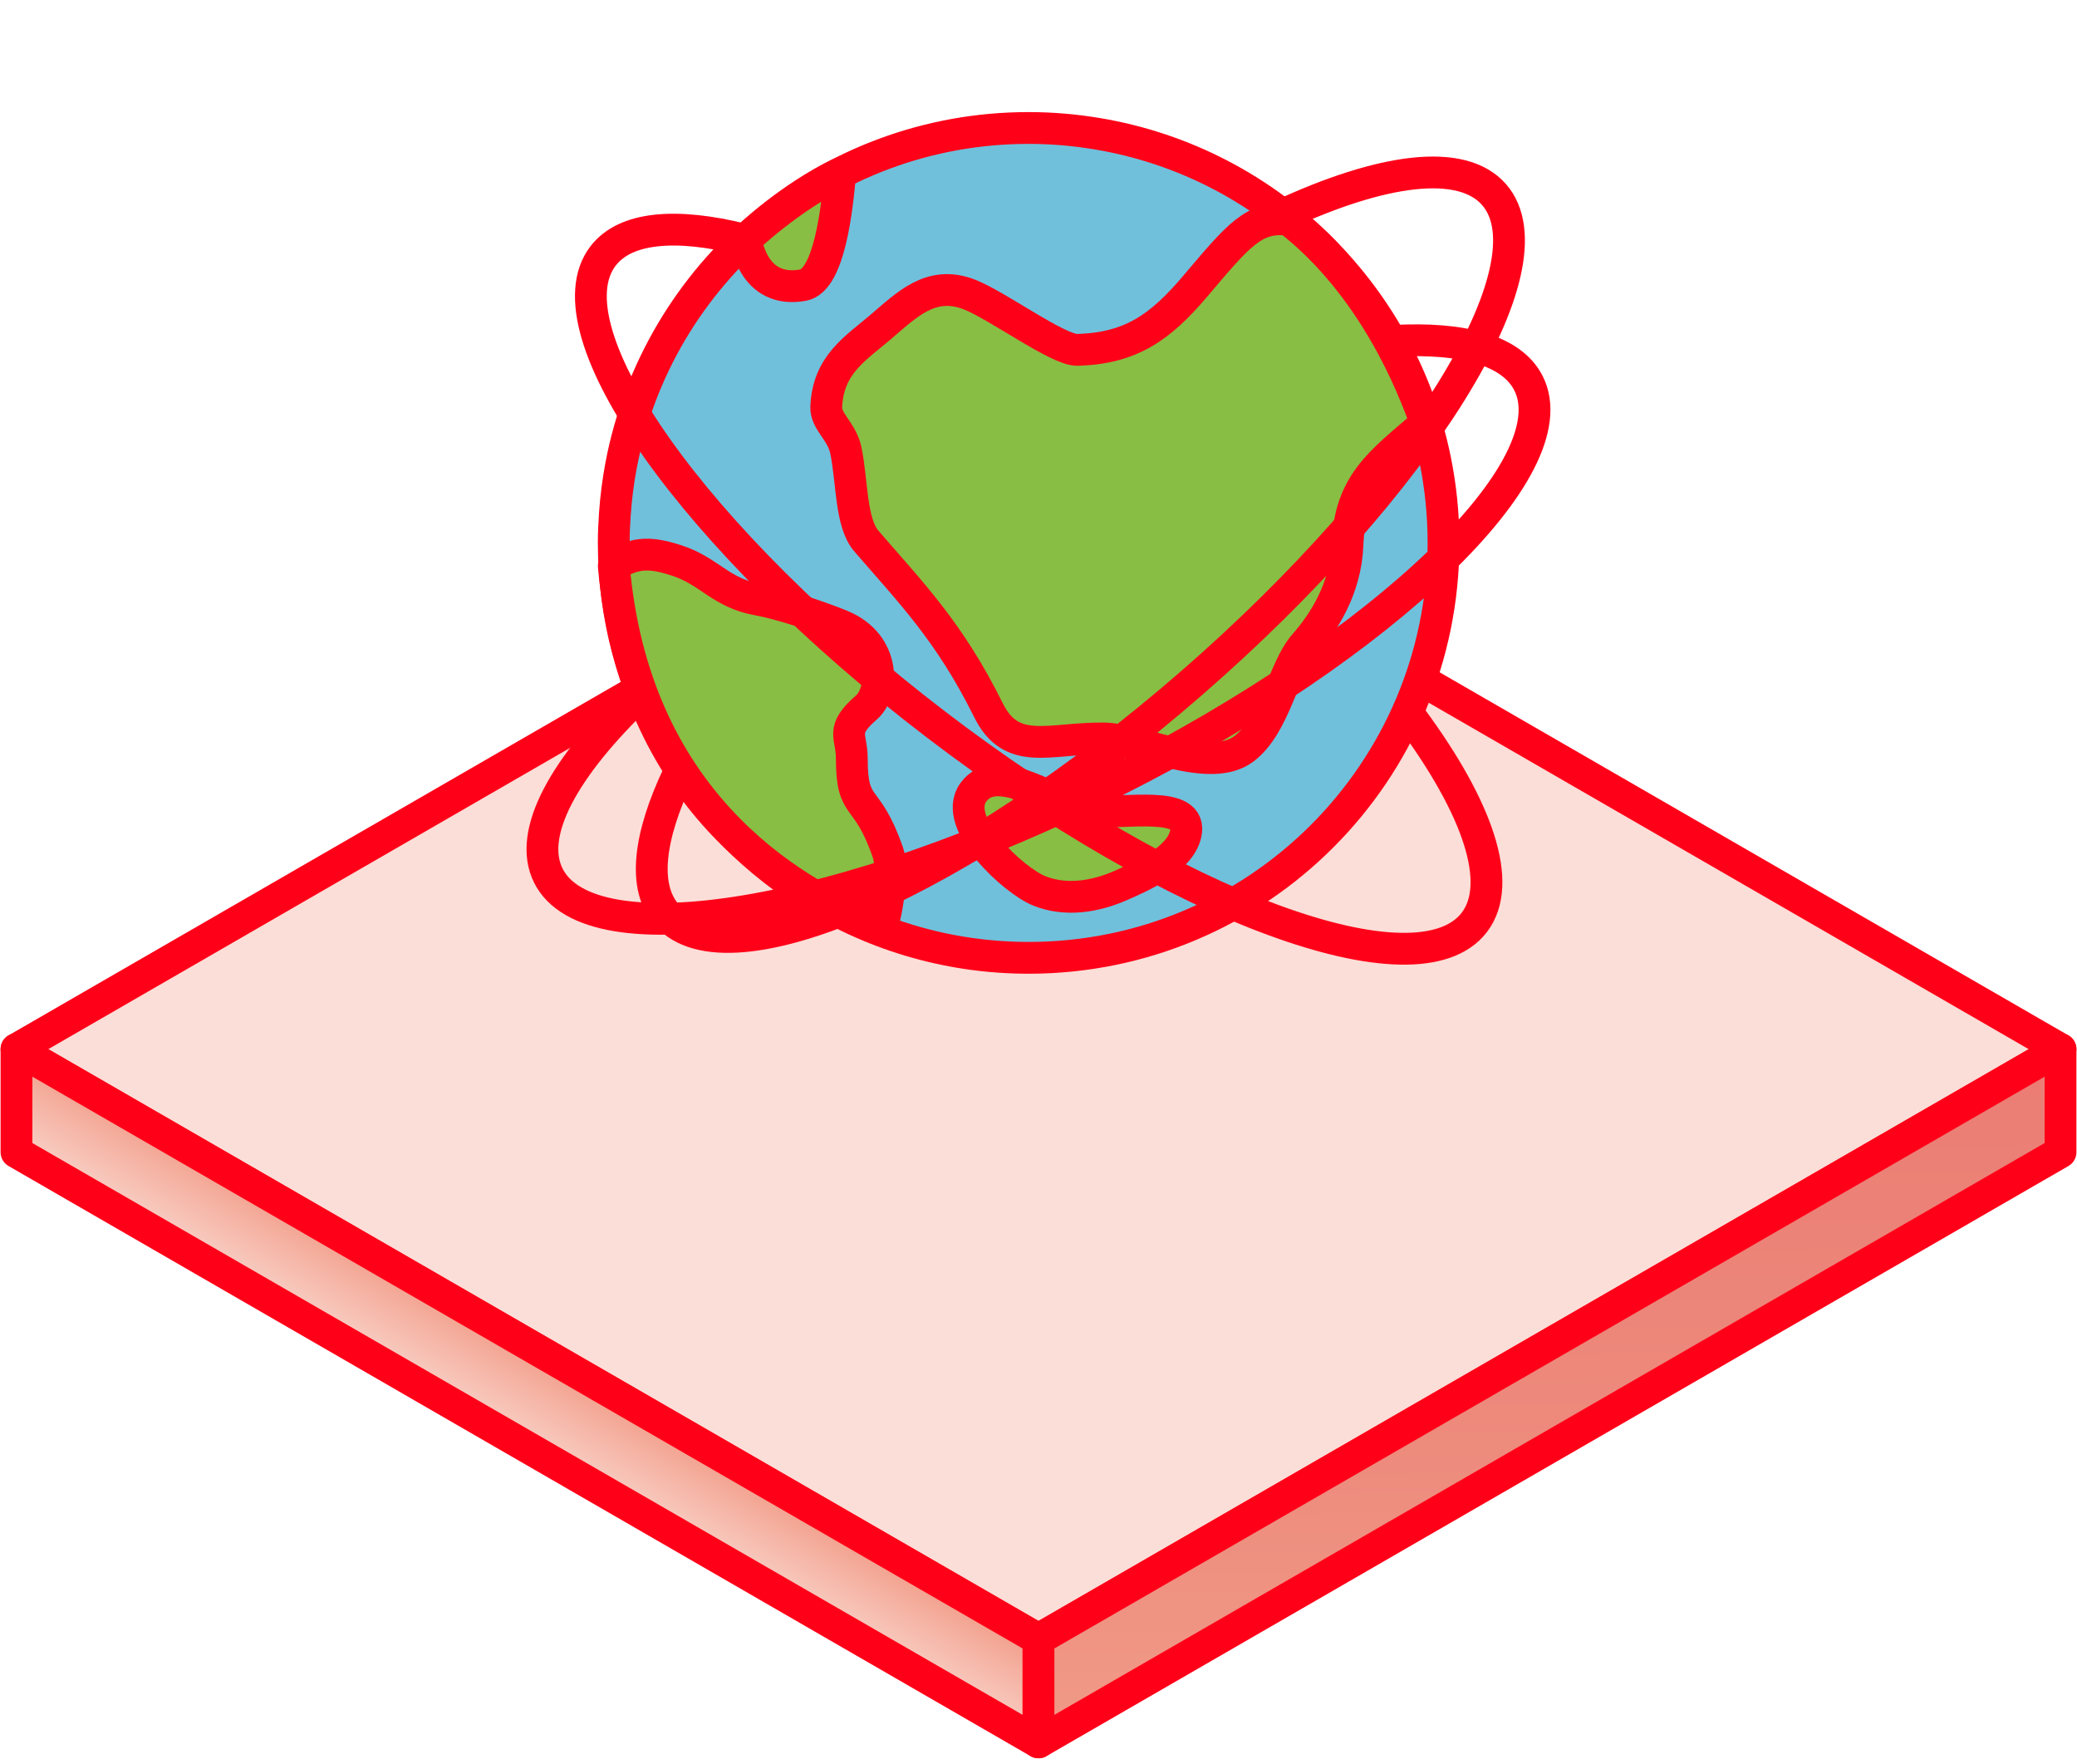 <svg width="126" height="107" viewBox="0 0 126 107" fill="none" xmlns="http://www.w3.org/2000/svg">
<path d="M63 99.435L1 63.639L62.999 27.844L125 63.64L63 99.435Z" fill="#FBDED7" stroke="#FF0019" stroke-width="1.929" stroke-linecap="round" stroke-linejoin="round"/>
<path d="M1 69.891V63.638L63 99.434V105.687L1 69.891Z" fill="url(#paint0_linear_40563_30260)" stroke="#FF0019" stroke-width="1.929" stroke-linecap="round" stroke-linejoin="round"/>
<path d="M125 63.639V69.891L63 105.687V99.434L125 63.639Z" fill="url(#paint1_linear_40563_30260)" stroke="#FF0019" stroke-width="1.929" stroke-linecap="round" stroke-linejoin="round"/>
<path d="M87.067 27.904C86.068 22.976 83.629 18.57 80.208 15.145C76.581 11.512 71.847 8.989 66.557 8.11C65.204 7.886 63.818 7.763 62.402 7.763C50.106 7.763 39.877 16.581 37.677 28.237C37.497 29.195 37.371 30.172 37.302 31.165C37.261 31.749 37.233 32.337 37.233 32.931C37.233 41.81 41.835 49.609 48.779 54.089C52.707 56.623 57.38 58.099 62.402 58.099C76.302 58.099 87.57 46.831 87.57 32.931C87.57 31.209 87.396 29.528 87.067 27.904V27.904Z" fill="#70C0DB" stroke="#FF0019" stroke-width="1.929" stroke-linecap="round" stroke-linejoin="round"/>
<path d="M86.503 25.672C85.716 23.441 83.347 17.359 78.189 13.337C76.073 13.066 75.099 14.309 72.509 17.359C70.383 19.862 68.616 21.123 65.364 21.223C64.19 21.259 60.449 18.479 58.76 17.845C56.454 16.98 54.993 18.502 53.405 19.853C51.908 21.128 50.219 22.129 50.124 24.691C50.091 25.572 51.064 26.145 51.311 27.307C51.708 29.178 51.584 31.689 52.558 32.82C55.194 35.88 57.596 38.293 59.958 43.066C61.364 45.908 63.59 44.775 66.92 44.792C69.241 44.804 73.403 47.001 75.486 45.402C77.37 43.956 77.834 40.583 79.121 39.117C80.323 37.747 81.637 35.697 81.742 33.069C81.891 29.321 83.698 28.077 86.503 25.672Z" fill="#88BE43" stroke="#FF0019" stroke-width="1.929" stroke-linecap="round" stroke-linejoin="round"/>
<path d="M51.673 45.986C51.673 44.592 50.942 44.319 52.573 42.902C53.599 42.011 53.803 39.087 51.034 37.942C49.745 37.408 47.272 36.6 46.014 36.38C43.697 35.977 43.056 34.632 41 33.98C39.618 33.541 38.573 33.41 37.236 34.317C38.438 48.325 47.657 54.054 53.456 56.279C53.579 56.316 54.309 53 53.865 51.712C52.574 47.969 51.674 49.3 51.674 45.986H51.673Z" fill="#88BE43" stroke="#FF0019" stroke-width="1.929" stroke-linecap="round" stroke-linejoin="round"/>
<path d="M66.094 49.181C64.169 48.966 60.526 45.985 59.038 48.071C57.712 49.929 61.49 53.424 63.062 54.045C64.666 54.68 66.438 54.392 67.984 53.713C69.264 53.15 71.556 52.156 71.926 50.604C72.437 48.462 68.192 49.414 66.094 49.179V49.181Z" fill="#88BE43" stroke="#FF0019" stroke-width="1.929" stroke-linecap="round" stroke-linejoin="round"/>
<path d="M50.971 10.51C50.783 12.609 50.328 17.011 48.711 17.298C45.62 17.845 45.252 14.518 45.252 14.518C45.252 14.518 47.959 11.936 50.971 10.509V10.51Z" fill="#88BE43" stroke="#FF0019" stroke-width="1.929" stroke-linecap="round" stroke-linejoin="round"/>
<path d="M41.17 46.927C39.347 50.747 38.978 53.803 40.44 55.485C44.176 59.778 58.442 53.481 72.304 41.42C86.167 29.359 94.377 16.102 90.641 11.809C88.689 9.564 83.857 10.215 77.71 13.07" stroke="#FF0019" stroke-width="1.929" stroke-linecap="round" stroke-linejoin="round"/>
<path d="M84.536 20.679C88.762 20.442 91.729 21.26 92.729 23.252C95.284 28.337 84.044 39.145 67.624 47.394C51.204 55.642 35.823 58.205 33.268 53.12C31.978 50.552 34.206 46.525 38.843 42.104" stroke="#FF0019" stroke-width="1.929" stroke-linecap="round" stroke-linejoin="round"/>
<path d="M45.111 14.528C41.003 13.508 37.935 13.759 36.582 15.53C33.125 20.05 42.156 32.763 56.752 43.924C71.348 55.085 85.982 60.469 89.439 55.949C91.246 53.586 89.641 48.983 85.61 43.533" stroke="#FF0019" stroke-width="1.929" stroke-linecap="round" stroke-linejoin="round"/>
<defs>
<linearGradient id="paint0_linear_40563_30260" x1="33.259" y1="82.517" x2="29.614" y2="88.727" gradientUnits="userSpaceOnUse">
<stop stop-color="#F29E8A"/>
<stop offset="0.29" stop-color="#F5B3A4"/>
<stop offset="0.75" stop-color="#F9D2C8"/>
<stop offset="1" stop-color="#FBDED7"/>
</linearGradient>
<linearGradient id="paint1_linear_40563_30260" x1="94.179" y1="110.166" x2="93.867" y2="65.792" gradientUnits="userSpaceOnUse">
<stop stop-color="#F29E8A"/>
<stop offset="0.51" stop-color="#ED8B7D"/>
<stop offset="1" stop-color="#EB7D74"/>
</linearGradient>
</defs>
</svg>
